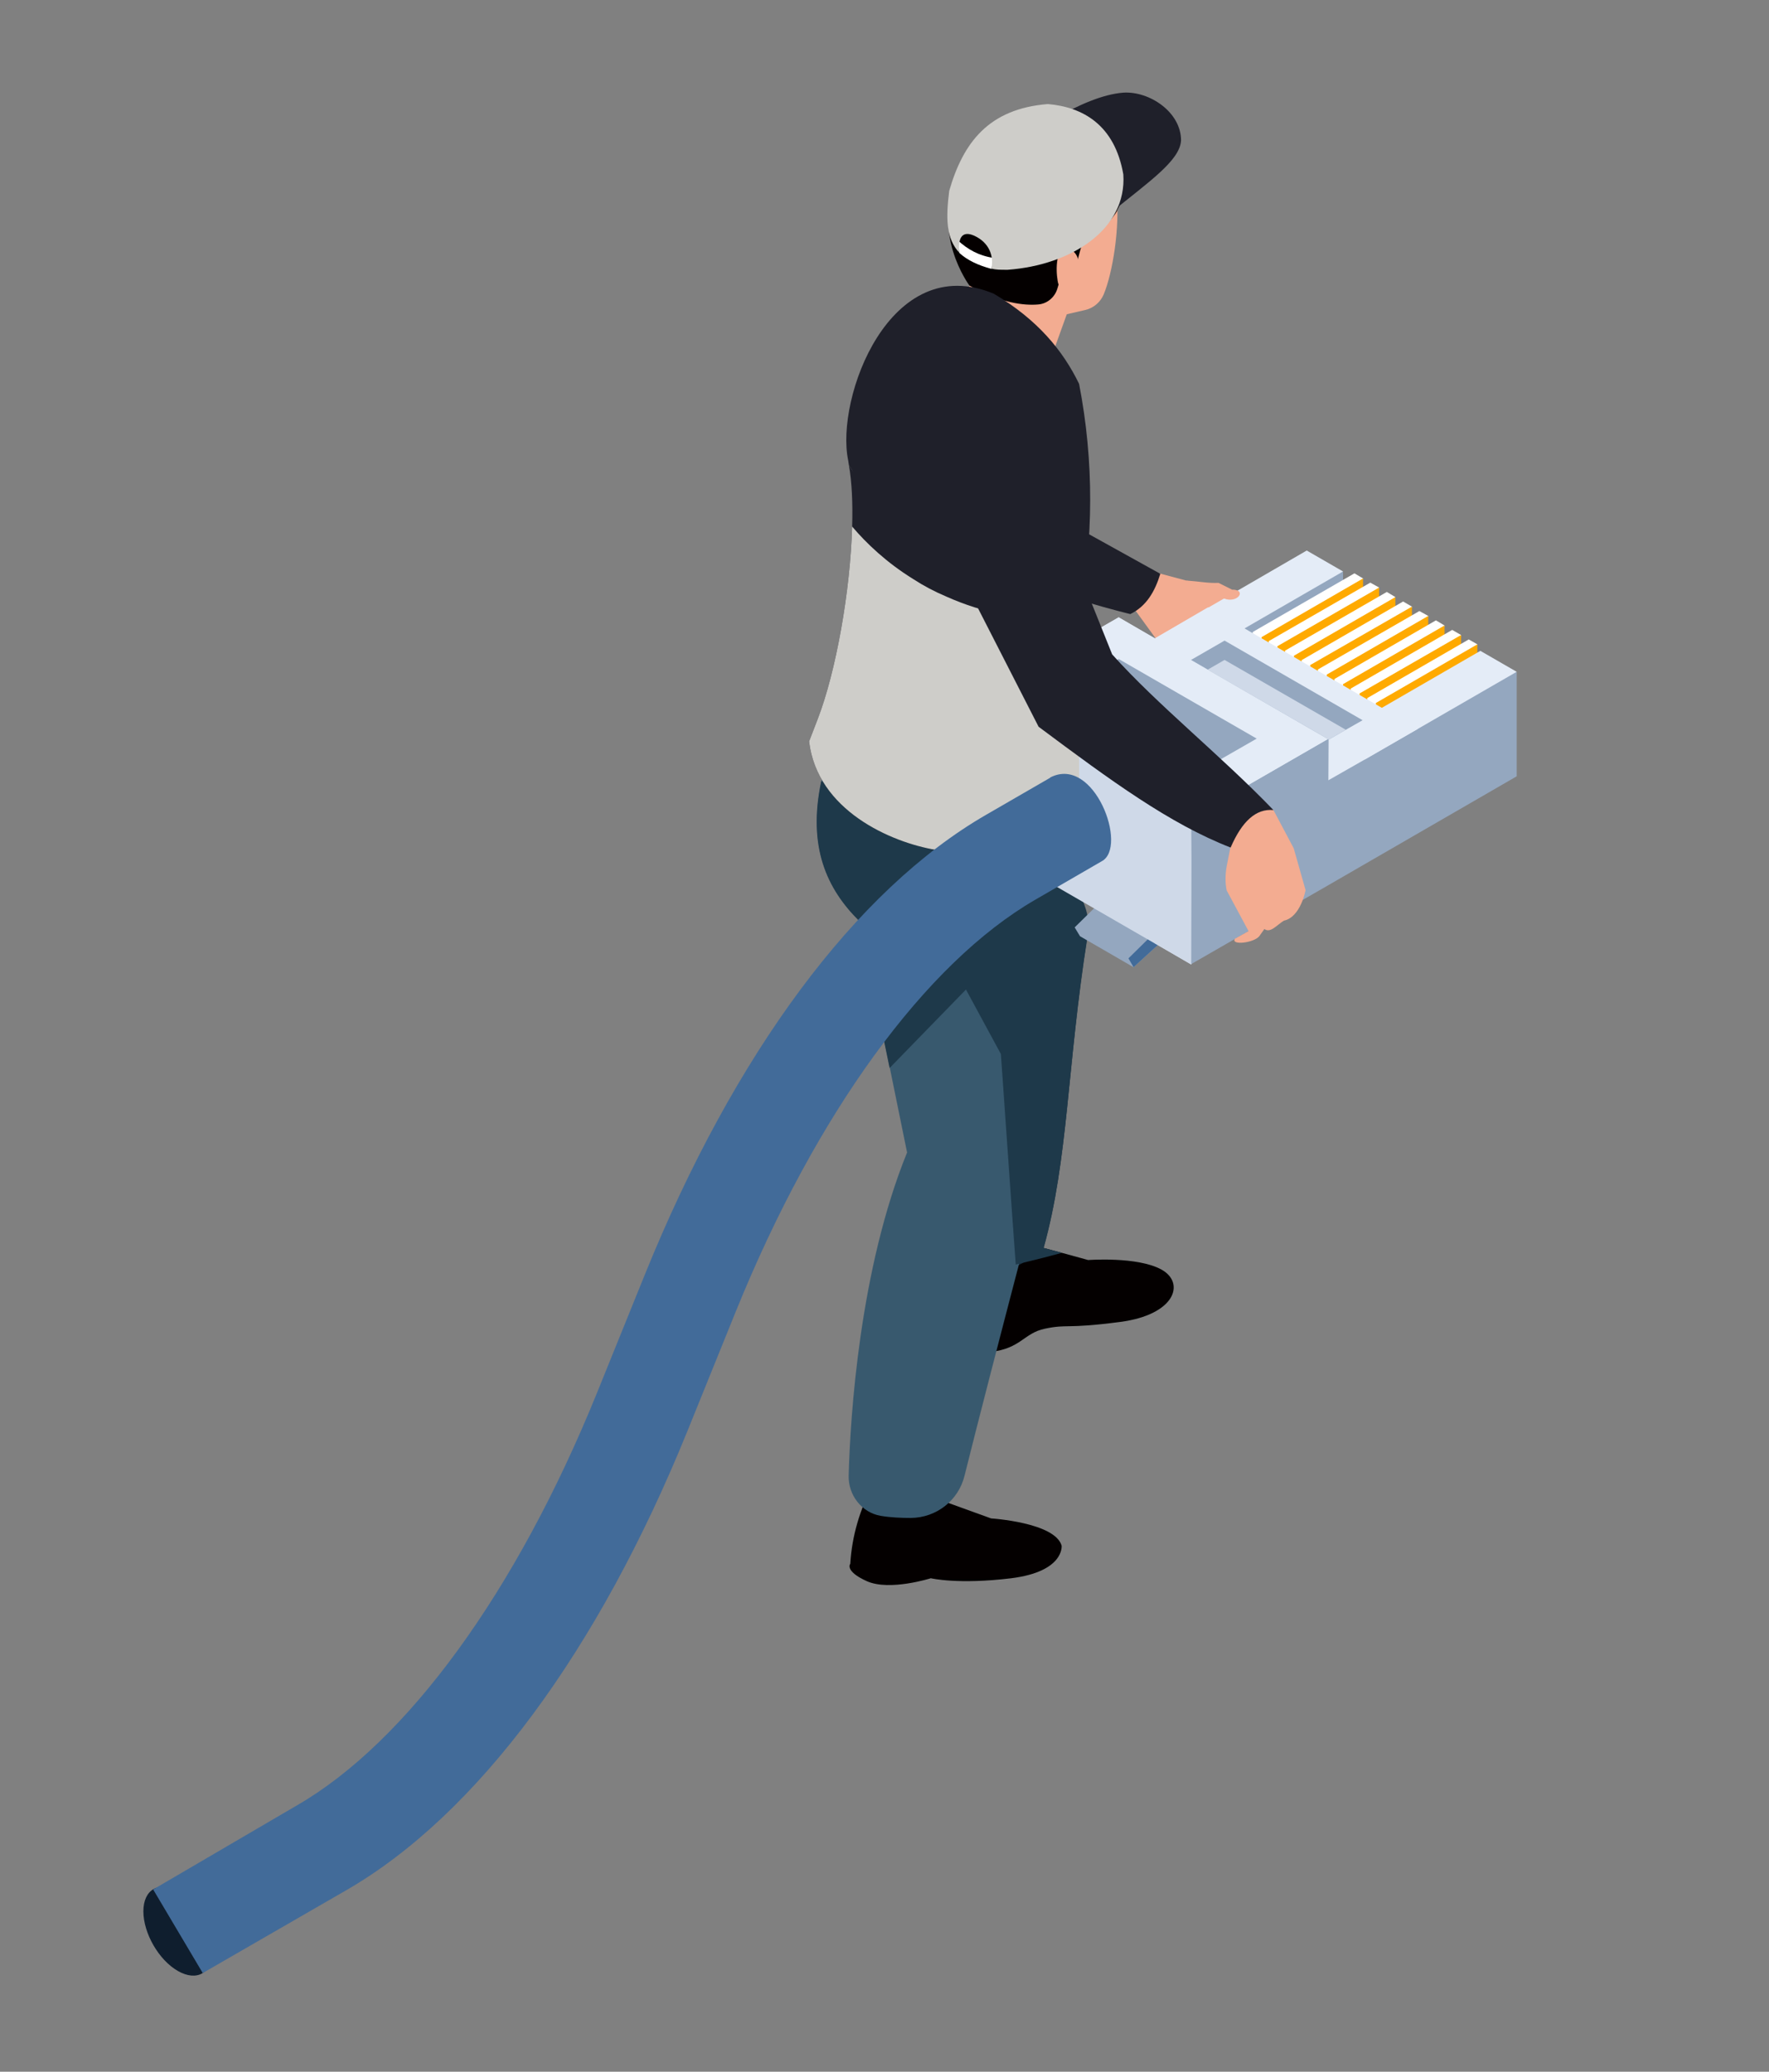 <?xml version="1.0" encoding="UTF-8"?>
<svg id="_レイヤー_2" data-name="レイヤー 2" xmlns="http://www.w3.org/2000/svg" viewBox="0 0 76 89">
  <rect x="0" y="0" width="76" height="89" fill="#808080" stroke="none"/>
  <g id="_タイトル" data-name="タイトル">
    <g id="top-hero-title-connect-man-01">
      <g>
        <g>
          <polygon points="51.98 25.21 49.61 24.58 47.94 24.15 47.29 25.03 48.79 26.24 49.69 27.48 52.75 25.71 51.98 25.21" fill="#f3ac91"/>
          <path d="M45.61,66.4s.13,1.11-2.16,1.4c-2.3,.28-3.46,0-3.46,0,0,0-1.76,.56-2.74,.13-.98-.44-.72-.75-.72-.75,.07-1.18,.4-2.34,1.02-3.49l2.66-.98,.38,1.8,1.99,.72s2.74,.17,3.03,1.17Z" fill="#040000"/>
          <path d="M42.15,53.1v5.01c.14,0,.28-.01,.4-.03,1.32-.15,1.43-.81,2.34-1,1-.21,.86,.02,3.23-.29,2.38-.31,2.81-1.68,1.78-2.25-1.03-.57-3.15-.41-3.15-.41l-1.13-.31-.79-.21-.6-1.36s-.74,.3-.74,.3l-1.36,.55Z" fill="#040000"/>
          <path d="M40.05,40.22l.15,3.19-.58,11.33c1.57,.09,2.06,.12,2.53,.08,.51-.04,1-.17,1.45-.39,.13-.06,.25-.12,.37-.19,.3-.18,.59-.39,.86-.63,1.07-3.81,1.01-7.8,1.88-13.36,.07-.45,.03-.92-.13-1.34l-.62-1.65-2.17-5.82-2.84,.98-2.42,.83-1,.35,2.52,6.63Z" fill="#162a3a"/>
          <path d="M44.91,49.96s-.5,1.89-1.13,4.34c-.79,3.02-1.79,6.88-2.34,9.09-.26,1.07-1.21,1.81-2.31,1.82-.42,0-.87-.02-1.29-.09-.82-.14-1.4-.89-1.38-1.73,.07-2.56,.47-8.86,2.51-13.88l-.74-3.63s-1.3-6.31-1.3-6.31c-1.41-1.39-2.23-3.2-1.64-6,0-.03,.01-.05,.02-.08,.09-.43,.22-.88,.39-1.36l2.18,.85,5.88,2.31s.21,.68,.48,1.8c.66,2.77,1.67,8.26,.69,12.87Z" fill="#38596e"/>
          <path d="M42.08,20.34v3.91c3.35,1.39,6.48,2.13,6.48,2.13,.7-.34,1.06-.98,1.29-1.73l-7.77-4.31Z" fill="#1f202a"/>
          <g>
            <path d="M44.94,15.98l1.06-2.95-3.85-1.75-.87,1.75c-.31,1.12,3.23,3.69,3.66,2.95Z" fill="#f3ac91"/>
            <path d="M44.97,13.7l1.64-.38c.37-.08,.67-.34,.81-.68,.38-.91,.7-2.87,.55-4.3-.23-2.19-2.63-2.79-4.08-2.4-1.45,.39-2.79,1.47-2.89,3.36-.1,1.89,1.27,3.41,1.27,3.41l2.71,1Z" fill="#f3ac91"/>
            <path d="M48,9.05s-.38,.7-1.25,1.21c-.17,.1-.28,.27-.33,.45l-.18,.68-.69,.6-.12,.4c-.11,.38-.44,.66-.83,.69-.6,.05-1.59-.05-2.95-.81,0,0-1.74-2.35-.4-4.66,1.34-2.31,3.89-2.06,4.74-1.8,.85,.27,2.99,1.51,2,3.23Z" fill="#040000"/>
            <path d="M45.52,10.85c-.05,.09-.07,.19-.09,.3-.05,.3-.04,.62,.01,.92,.02,.12,.06,.24,.13,.33,.07,.1,.2,.16,.32,.13,.16-.04,.24-.22,.28-.37,.08-.3,.23-.77,.13-1.08-.11-.33-.55-.62-.78-.22Z" fill="#f3ac91"/>
          </g>
          <path d="M46.72,40.25c-.88,5.56-.82,9.54-1.88,13.36l.79,.21c-.63,.17-1.26,.33-1.65,.42-.08,.02-.15,.04-.2,.05-.07,.02-.13,.03-.14,.04l-.13-1.78-.51-7.27-1.5-2.77-3.28,3.37-1.3-6.31c-1.41-1.39-2.23-3.2-1.64-6h.06s2.52-.59,2.52-.59l1.57-.35,1.25-9.03,5.68,9.58v1.59c0,.06,0,.12,0,.18,0,.06,0,.13-.01,.19-.04,.67-.15,1.4-.36,2.12l.61,1.65c.16,.43,.21,.89,.13,1.35Z" fill="#1e394a"/>
          <g>
            <g>
              <polygon points="46.17 39.84 46.4 40.22 48.7 41.55 56.99 33.97 59.65 30.83 57.35 29.5 53.76 31.58 53.76 32.38 46.17 39.84" fill="#94a7bf"/>
              <polygon points="48.48 41.17 48.7 41.55 56.99 33.97 59.65 32.43 59.65 30.83 56.06 32.9 56.06 33.71 48.48 41.17" fill="#426b99"/>
            </g>
            <g>
              <polygon points="48.06 26.52 49.62 27.43 56.14 23.65 57.7 24.55 48.06 32.81 43.72 37.12 42.15 36.22 42.15 31.73 42.15 29.93 48.06 26.52" fill="#e4ecf7"/>
              <polygon points="49.62 27.43 49.62 29.22 57.7 24.55 57.7 29.05 49.62 33.71 43.72 37.12 43.72 32.63 43.72 30.83 49.62 27.43" fill="#94a7bf"/>
            </g>
            <g>
              <g>
                <polygon points="58.19 26.88 54.2 29.61 53.82 29.39 53.82 27.15 58.19 24.63 58.56 24.85 58.19 26.88" fill="#fff"/>
                <polygon points="58.56 27.09 54.2 29.61 54.2 27.37 58.56 24.85 58.56 27.09" fill="#fa0"/>
              </g>
              <g>
                <polygon points="58.87 27.27 54.88 30.01 54.51 29.79 54.51 27.54 58.87 25.03 59.25 25.24 58.87 27.27" fill="#fff"/>
                <polygon points="59.25 27.49 54.88 30.01 54.88 27.76 59.25 25.24 59.25 27.49" fill="#fa0"/>
              </g>
              <g>
                <polygon points="59.58 27.68 55.59 30.41 55.21 30.2 55.21 27.95 59.58 25.43 59.95 25.65 59.58 27.68" fill="#fff"/>
                <polygon points="59.95 27.89 55.59 30.41 55.59 28.17 59.95 25.65 59.95 27.89" fill="#fa0"/>
              </g>
              <g>
                <polygon points="60.28 28.08 56.29 30.82 55.92 30.6 55.92 28.36 60.28 25.84 60.66 26.06 60.28 28.08" fill="#fff"/>
                <polygon points="60.66 28.3 56.29 30.82 56.29 28.57 60.66 26.06 60.66 28.3" fill="#fa0"/>
              </g>
              <g>
                <polygon points="60.98 28.49 57 31.23 56.62 31.01 56.62 28.76 60.98 26.25 61.36 26.46 60.98 28.49" fill="#fff"/>
                <polygon points="61.36 28.71 57 31.23 57 28.98 61.36 26.46 61.36 28.71" fill="#fa0"/>
              </g>
              <g>
                <polygon points="61.69 28.9 57.7 31.63 57.33 31.42 57.33 29.17 61.69 26.65 62.06 26.87 61.69 28.9" fill="#fff"/>
                <polygon points="62.06 29.11 57.7 31.63 57.7 29.39 62.06 26.87 62.06 29.11" fill="#fa0"/>
              </g>
              <g>
                <polygon points="62.39 29.31 58.41 32.04 58.03 31.82 58.03 29.58 62.39 27.06 62.77 27.28 62.39 29.31" fill="#fff"/>
                <polygon points="62.77 29.52 58.41 32.04 58.41 29.79 62.77 27.28 62.77 29.52" fill="#fa0"/>
              </g>
              <g>
                <polygon points="63.1 29.71 59.11 32.45 58.74 32.23 58.74 29.99 63.1 27.47 63.47 27.68 63.1 29.71" fill="#fff"/>
                <polygon points="63.47 29.93 59.11 32.45 59.11 30.2 63.47 27.68 63.47 29.93" fill="#fa0"/>
              </g>
            </g>
            <g>
              <polygon points="55.51 30.83 57.08 31.73 63.6 27.96 65.16 28.86 55.51 37.12 51.17 41.43 49.61 40.52 49.61 36.03 49.61 34.24 55.51 30.83" fill="#e4ecf7"/>
              <polygon points="65.16 28.86 60.9 31.32 58.63 32.63 57.07 33.52 57.08 31.73 51.17 35.14 51.18 36.94 51.17 41.42 57.08 38.02 65.16 33.35 65.16 28.86" fill="#94a7bf"/>
            </g>
            <polygon points="42.15 29.93 42.15 36.22 51.17 41.43 51.17 35.14 42.15 29.93" fill="#cfd9e8"/>
            <polygon points="42.15 29.93 48.06 26.52 57.08 31.73 51.17 35.14 42.15 29.93" fill="#e4ecf7"/>
            <polygon points="60.91 31.3 51.9 26.09 49.62 27.42 58.63 32.63 60.9 31.32 60.91 31.3" fill="#e4ecf7"/>
            <g>
              <polygon points="45.24 29.93 46.79 30.83 51.17 33.36 52.44 32.62 53.99 31.73 48.06 28.31 45.24 29.93" fill="#94a7bf"/>
              <polygon points="46.79 30.83 51.17 33.36 52.44 32.62 48.06 30.09 46.79 30.83" fill="#cfd9e8"/>
            </g>
            <g>
              <polygon points="57.82 31.35 57.09 31.77 51.17 28.35 52.61 27.52 58.54 30.94 57.82 31.35" fill="#94a7bf"/>
              <polygon points="57.09 31.77 51.88 28.77 52.61 28.35 57.82 31.35 57.09 31.77" fill="#cfd9e8"/>
            </g>
          </g>
          <path d="M52.91,33.46c.07,.03,1.8,1.34,1.8,1.34l.87,1.64,.51,1.8s-.21,1.16-.93,1.31c-.31,.19-.58,.55-.84,.36l-.22,.31c-.24,.29-1.22,.4-1.05,.11l.59-.33-.94-1.75c-.07-.34-.06-.69,0-1.03l.16-.81-.06-1.06-.8-1.22,.9-.66Z" fill="#f3ac91"/>
          <path d="M52.95,25.34l-.6-.3c-.44,.02-.81-.06-1.37-.1l-.1,.44-.25,.13-.09,.65,1.05-.43c.56-.05,.59-.17,.99-.02,.59,.23,1-.37,.37-.38Z" fill="#f3ac91"/>
          <g>
            <path d="M46.35,34.88c0,.09,0,.18-.01,.26-.05,2.96-4.31,1.83-6.14,1.37-1.91-.32-5.09-1.69-5.44-4.66,.12-.31,.24-.63,.37-.96,.79-2.05,1.4-5.5,1.48-8.27,.03-1-.01-1.91-.14-2.64,.04,.06,.08,.12,.12,.19,.62,.89,1.39,1.84,2.42,2.79l1.65,2.67,5.69,9.25Z" fill="#1f202a"/>
            <path d="M46.36,26.48v8.29s-.01,.08-.01,.11l-7.11-10-.52-.73c-1.03-.96-1.55-2.95-2.13-3.98-.04-.07-.08-.13-.12-.19-.01-.07-.02-.14-.03-.2-.56-2.67,1.79-9.04,6.26-7.16,1.89,1.12,2.97,2.45,3.66,3.87,.65,3.35,.62,6.68,0,9.99Z" fill="#1f202a"/>
          </g>
          <path d="M46.36,26.64v8.13s-.01,.08-.01,.11c0,.09,0,.18-.01,.26-.05,2.96-4.31,1.83-6.14,1.37-1.91-.32-5.09-1.69-5.44-4.66,.12-.31,.24-.63,.37-.96,.79-2.05,1.4-5.5,1.48-8.27,.61,.72,1.48,1.55,2.63,2.26,.43,.28,.9,.53,1.42,.75,1.52,.68,3.4,1.12,5.7,1.01Z" fill="#cecdc9"/>
          <path d="M7.64,84.67c.82,.47,1.48,.09,1.48-.85s-.66-2.09-1.48-2.56c-.82-.47-1.48-.09-1.48,.85s.66,2.09,1.48,2.56Z" fill="#0f1e2e"/>
          <path d="M45.12,33.41l-2.75,1.59c-5.6,3.23-10.81,10.24-14.66,19.74l-2.08,5.14c-3.45,8.5-8.14,14.94-12.86,17.67l-6.19,3.62,2.13,3.59,6.17-3.56c5.6-3.23,10.81-10.24,14.66-19.74l2.08-5.14c3.45-8.5,8.14-14.94,12.86-17.67l2.85-1.65c1.15-.6-.32-4.58-2.21-3.6Z" fill="#426b99"/>
          <path d="M45.33,22l2.45,6.11c1.95,2.18,4.66,4.33,6.93,6.69-.75-.07-1.35,.48-1.84,1.61-2.62-1.02-5.14-2.87-8.25-5.19l-3.61-7.06c-2.45-4.33,2.82-5.4,4.31-2.16Z" fill="#1f202a"/>
        </g>
        <g>
          <path d="M42.72,11.09l-.13,.46c-.56-.15-1.03-.37-1.37-.68l-.1-.57c.47,.43,.92,.68,1.6,.79Z" fill="#fff"/>
          <path d="M47.76,9.11c1.58-1.29,2.94-2.21,2.98-3.08,0-1.21-1.35-2.12-2.48-2.05-.89,.07-1.91,.52-2.99,1.13l2.49,4Z" fill="#1f202a"/>
          <path d="M48.26,7.49c.16,2.36-2.23,3.9-4.97,4.1-.35,0-.48,0-.7-.05,.12-.53-.09-1.13-.75-1.42-.5-.22-.7,.1-.62,.74-.59-.61-.58-1.52-.44-2.66,.6-2.08,1.7-3.53,4.24-3.73,1.51,.13,2.87,.9,3.24,3.02Z" fill="#cecdc9"/>
        </g>
      </g>
      <rect width="76" height="89" fill="none"/>
    </g>
  </g>
</svg>